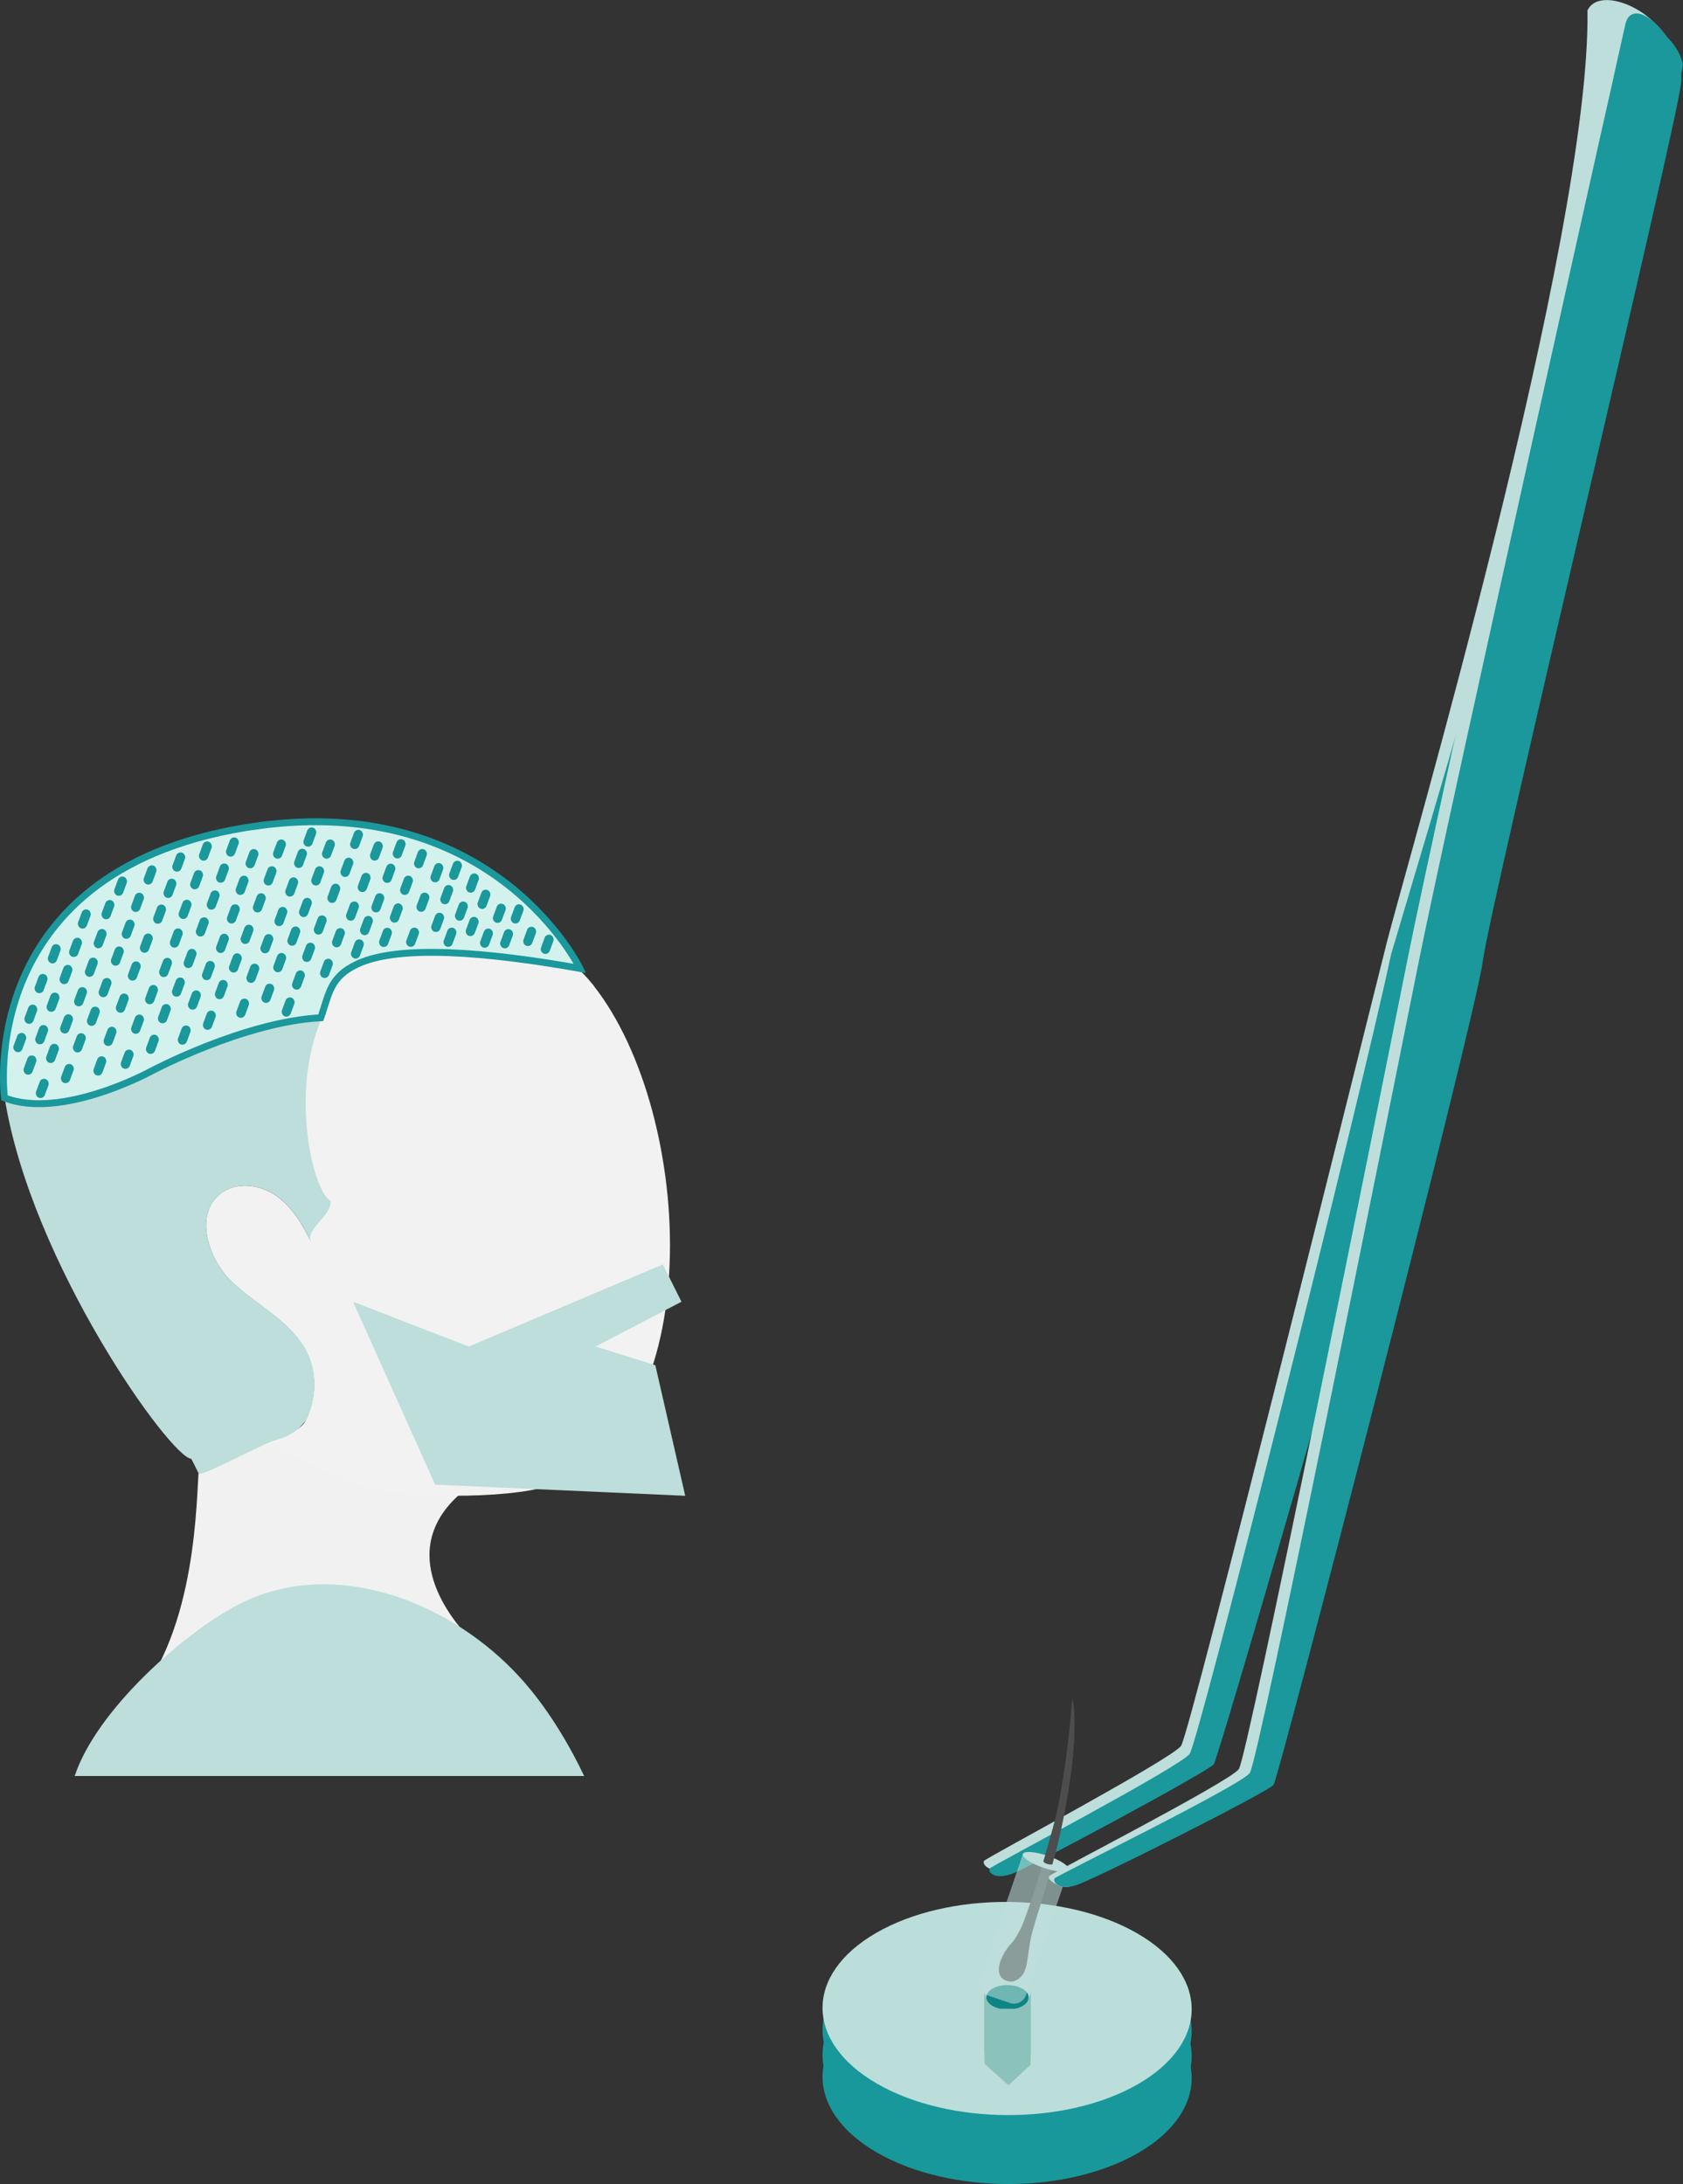<svg xmlns="http://www.w3.org/2000/svg" id="Calque_2" viewBox="0 0 224.64 291.49"><rect x="0" y="0" width="224.64" height="291.49" fill="#333333" stroke="none"/><g id="Calque_1-2"><g><path d="M40.69,189.73s.04,0,.06,0c.04-.07,.07-.15,.11-.22-.05,.07-.11,.15-.17,.22Z" style="fill:none;"></path><path d="M75.2,231.84s0,.01,.01,.02c.02,0,.04,0,.05-.01-.02,0-.05,0-.07,0Z" style="fill:#f1f1f1;"></path><path d="M61.63,217.48c-3.23-3.82-9.56-13.71,4.14-21.04-3.42-1.35-23.48-1.82-26.58-3.66,1.2-.88,2.15-2.05,2.82-3.36-.02,0-.04,0-.06,0-.85,1.09-2.01,1.97-3.63,2.39-1.99,.51-9.48,2.19-11.44,2.6-.03,0-.08-.01-.11-.02-.7,1.1,.4,17.41-6.22,28.99,4.17-4.13,8.91-7.68,12.72-9.62,7.35-3.75,20.69,.51,28.36,3.72Z" style="fill:#f1f1f1;"></path><path d="M75.21,231.86s0-.01-.01-.02c-1.31-2.2-2.75-4.32-4.38-6.32-4-4.92-9.4-8.98-15.29-11.45-7.67-3.22-16.18-3.75-23.53,0-3.81,1.94-8.55,5.5-12.72,9.62-4.26,4.21-7.89,9.02-9.31,13.35H77.97c-.84-1.77-1.76-3.5-2.76-5.19Z" style="fill:#bddedb;"></path><path d="M79.28,131.59s-.02-.02-.02-.03c-.1-.13-.21-.25-.32-.38-1.02-1.23-2.08-2.24-3.18-3.05-1.38-1.62-3.05-2.98-4.91-4.08-2.14-1.26-4.62-1.78-7.04-2.59-7.51-2.52-9.13-.23-16.19,5.45-10.83,8.7-21.26,18.13-14.46,26.88,2.01,2.58,4.3,4.76,7.06,6.22,.07,2.1,.47,4.06,1.29,5.75-1.13-2.34-2.51-4.67-4.64-6.16-2.13-1.49-5.19-1.92-7.29-.4-3.69,2.65-1.95,8.71,1.34,11.85,3.29,3.14,7.78,5.21,9.91,9.22,1.51,2.83,1.4,6.36,0,9.24-.04,.07-.07,.15-.11,.22-.68,1.31-3.27,1.93-4.47,2.81,3.1,1.85,8.08,4.22,11.49,5.57,5.11,2.02,20.23,1.97,25.34,.23,21.7-7.4,19.71-49.55,6.17-66.76Z" style="fill:#f2f2f2;"></path><polygon points="47.12 173.74 58.08 198.15 91.46 199.64 87.47 182.21 79.5 179.72 90.96 173.74 88.47 168.76 62.57 179.72 47.12 173.74" style="fill:#bddedb;"></polygon><path d="M30.93,171.05c-3.29-3.14-5.03-9.19-1.34-11.85,2.11-1.52,5.17-1.08,7.29,.4,2.13,1.49,3.5,3.82,4.64,6.16-.82-1.7,2.69-3.37,2.62-5.47-2.39-1.25-5.51-14.53-1.17-24.46-.05,0-.1,0-.14,0-10.24,.53-22.63,7.13-22.63,7.13,0,0-11.92,6.55-19.58,3.56,3.5,21.99,22.12,48,24.9,48.18,.04,0,1.03,2.06,1.06,2.05,1.96-.41,8.5-4.13,10.49-4.64,1.62-.41,2.78-1.3,3.63-2.39,.06-.07,.11-.15,.17-.22,1.39-2.87,1.5-6.4,0-9.24-2.13-4.01-6.63-6.08-9.91-9.22Z" style="fill:#bddedb;"></path><path d="M34.38,110.22C-3.67,115.53,.6,146.53,.6,146.53c7.67,2.98,19.58-3.56,19.58-3.56,0,0,12.39-6.6,22.63-7.13,1.11-3.07,1.14-5.46,4.97-7.21,5.57-2.55,17.17-1.59,29.63,.62,0,0-11.32-23.44-43.04-19.02Z" style="fill:#d3f2ee; stroke:#1a989b; stroke-miterlimit:10; stroke-width:.92px;"></path><rect x="3.5" y="134.04" width="1.25" height="2.65" rx=".62" ry=".62" transform="translate(47.19 6.97) rotate(20.29)" style="fill:#1a989b;"></rect><rect x="2.02" y="137.82" width="1.25" height="2.65" rx=".62" ry=".62" transform="translate(48.41 7.72) rotate(20.29)" style="fill:#1a989b;"></rect><rect x="4.86" y="129.95" width="1.25" height="2.65" rx=".62" ry=".62" transform="translate(45.86 6.24) rotate(20.29)" style="fill:#1a989b;"></rect><rect x="6.62" y="125.97" width="1.25" height="2.65" rx=".62" ry=".62" transform="translate(44.59 5.39) rotate(20.29)" style="fill:#1a989b;"></rect><rect x="9.46" y="125.12" width="1.25" height="2.65" rx=".62" ry=".62" transform="translate(44.47 4.35) rotate(20.29)" style="fill:#1a989b;"></rect><rect x="10.63" y="121.33" width="1.25" height="2.65" rx=".62" ry=".62" transform="translate(43.23 3.71) rotate(20.29)" style="fill:#1a989b;"></rect><rect x="13.79" y="120.09" width="1.25" height="2.65" rx=".62" ry=".62" transform="translate(42.99 2.53) rotate(20.29)" style="fill:#1a989b;"></rect><rect x="12.74" y="123.95" width="1.25" height="2.65" rx=".62" ry=".62" transform="translate(44.27 3.14) rotate(20.29)" style="fill:#1a989b;"></rect><rect x="8.18" y="128.74" width="1.25" height="2.65" rx=".62" ry=".62" transform="translate(45.65 5.02) rotate(20.29)" style="fill:#1a989b;"></rect><rect x="6.46" y="132.44" width="1.25" height="2.65" rx=".62" ry=".62" transform="translate(46.82 5.84) rotate(20.29)" style="fill:#1a989b;"></rect><rect x="4.94" y="136.77" width="1.25" height="2.65" rx=".62" ry=".62" transform="translate(48.23 6.64) rotate(20.29)" style="fill:#1a989b;"></rect><rect x="3.38" y="140.83" width="1.25" height="2.65" rx=".62" ry=".62" transform="translate(49.54 7.43) rotate(20.29)" style="fill:#1a989b;"></rect><rect x="6.39" y="139.27" width="1.25" height="2.65" rx=".62" ry=".62" transform="translate(49.18 6.29) rotate(20.29)" style="fill:#1a989b;"></rect><rect x="5.02" y="143.94" width="1.25" height="2.65" rx=".62" ry=".62" transform="translate(50.72 7.06) rotate(20.29)" style="fill:#1a989b;"></rect><rect x="8.26" y="135.33" width="1.25" height="2.65" rx=".62" ry=".62" transform="translate(47.94 5.4) rotate(20.29)" style="fill:#1a989b;"></rect><rect x="10.13" y="131.7" width="1.25" height="2.65" rx=".62" ry=".62" transform="translate(46.79 4.53) rotate(20.29)" style="fill:#1a989b;"></rect><rect x="11.57" y="127.77" width="1.25" height="2.65" rx=".62" ry=".62" transform="translate(45.52 3.78) rotate(20.29)" style="fill:#1a989b;"></rect><rect x="15.04" y="126.28" width="1.25" height="2.65" rx=".62" ry=".62" transform="translate(45.22 2.49) rotate(20.29)" style="fill:#1a989b;"></rect><rect x="16.48" y="122.7" width="1.25" height="2.65" rx=".62" ry=".62" transform="translate(44.07 1.76) rotate(20.29)" style="fill:#1a989b;"></rect><rect x="17.3" y="128.27" width="1.25" height="2.65" rx=".62" ry=".62" transform="translate(46.05 1.83) rotate(20.29)" style="fill:#1a989b;"></rect><rect x="14.06" y="137" width="1.25" height="2.65" rx=".62" ry=".62" transform="translate(48.88 3.49) rotate(20.29)" style="fill:#1a989b;"></rect><rect x="11.84" y="134.32" width="1.25" height="2.65" rx=".62" ry=".62" transform="translate(47.81 4.09) rotate(20.29)" style="fill:#1a989b;"></rect><rect x="9.97" y="137.86" width="1.25" height="2.65" rx=".62" ry=".62" transform="translate(48.92 4.96) rotate(20.29)" style="fill:#1a989b;"></rect><rect x="8.37" y="141.96" width="1.25" height="2.65" rx=".62" ry=".62" transform="translate(50.24 5.77) rotate(20.29)" style="fill:#1a989b;"></rect><rect x="12.7" y="140.94" width="1.25" height="2.65" rx=".62" ry=".62" transform="translate(50.16 4.21) rotate(20.29)" style="fill:#1a989b;"></rect><rect x="15.7" y="132.56" width="1.25" height="2.65" rx=".62" ry=".62" transform="translate(47.44 2.65) rotate(20.29)" style="fill:#1a989b;"></rect><rect x="17.73" y="119.11" width="1.25" height="2.65" rx=".62" ry=".62" transform="translate(42.9 1.11) rotate(20.29)" style="fill:#1a989b;"></rect><rect x="13.4" y="130.49" width="1.25" height="2.65" rx=".62" ry=".62" transform="translate(46.58 3.31) rotate(20.29)" style="fill:#1a989b;"></rect><rect x="24.08" y="120.05" width="1.25" height="2.65" rx=".62" ry=".62" transform="translate(43.62 -1.04) rotate(20.29)" style="fill:#1a989b;"></rect><rect x="17.73" y="135.37" width="1.25" height="2.65" rx=".62" ry=".62" transform="translate(48.54 2.12) rotate(20.29)" style="fill:#1a989b;"></rect><rect x="16.36" y="140.05" width="1.25" height="2.65" rx=".62" ry=".62" transform="translate(50.07 2.88) rotate(20.29)" style="fill:#1a989b;"></rect><rect x="19.6" y="131.43" width="1.25" height="2.65" rx=".62" ry=".62" transform="translate(47.29 1.22) rotate(20.29)" style="fill:#1a989b;"></rect><rect x="21.47" y="127.8" width="1.25" height="2.65" rx=".62" ry=".62" transform="translate(46.15 .35) rotate(20.29)" style="fill:#1a989b;"></rect><rect x="22.91" y="123.87" width="1.25" height="2.65" rx=".62" ry=".62" transform="translate(44.87 -.39) rotate(20.29)" style="fill:#1a989b;"></rect><rect x="26.38" y="122.39" width="1.25" height="2.65" rx=".62" ry=".62" transform="translate(44.57 -1.69) rotate(20.29)" style="fill:#1a989b;"></rect><rect x="27.83" y="118.8" width="1.25" height="2.65" rx=".62" ry=".62" transform="translate(43.42 -2.41) rotate(20.29)" style="fill:#1a989b;"></rect><rect x="23.19" y="130.42" width="1.25" height="2.65" rx=".62" ry=".62" transform="translate(47.16 -.08) rotate(20.29)" style="fill:#1a989b;"></rect><rect x="21.32" y="133.96" width="1.25" height="2.65" rx=".62" ry=".62" transform="translate(48.27 .79) rotate(20.29)" style="fill:#1a989b;"></rect><rect x="19.72" y="138.06" width="1.25" height="2.65" rx=".62" ry=".62" transform="translate(49.59 1.59) rotate(20.29)" style="fill:#1a989b;"></rect><rect x="29.07" y="115.21" width="1.25" height="2.65" rx=".62" ry=".62" transform="translate(42.25 -3.07) rotate(20.29)" style="fill:#1a989b;"></rect><rect x="24.75" y="126.6" width="1.25" height="2.65" rx=".62" ry=".62" transform="translate(45.93 -.86) rotate(20.29)" style="fill:#1a989b;"></rect><rect x="31.69" y="116.83" width="1.25" height="2.65" rx=".62" ry=".62" transform="translate(42.98 -3.87) rotate(20.29)" style="fill:#1a989b;"></rect><rect x="25.33" y="132.15" width="1.25" height="2.65" rx=".62" ry=".62" transform="translate(47.89 -.72) rotate(20.29)" style="fill:#1a989b;"></rect><rect x="23.97" y="136.83" width="1.25" height="2.65" rx=".62" ry=".62" transform="translate(49.43 .04) rotate(20.29)" style="fill:#1a989b;"></rect><rect x="27.2" y="128.21" width="1.25" height="2.65" rx=".62" ry=".62" transform="translate(46.64 -1.61) rotate(20.29)" style="fill:#1a989b;"></rect><rect x="29.07" y="124.59" width="1.25" height="2.65" rx=".62" ry=".62" transform="translate(45.5 -2.49) rotate(20.29)" style="fill:#1a989b;"></rect><rect x="30.52" y="120.65" width="1.25" height="2.65" rx=".62" ry=".62" transform="translate(44.23 -3.23) rotate(20.29)" style="fill:#1a989b;"></rect><rect x="33.99" y="119.17" width="1.25" height="2.65" rx=".62" ry=".62" transform="translate(43.93 -4.52) rotate(20.29)" style="fill:#1a989b;"></rect><rect x="35.43" y="115.58" width="1.25" height="2.65" rx=".62" ry=".62" transform="translate(42.77 -5.25) rotate(20.29)" style="fill:#1a989b;"></rect><rect x="30.79" y="127.2" width="1.25" height="2.65" rx=".62" ry=".62" transform="translate(46.52 -2.92) rotate(20.29)" style="fill:#1a989b;"></rect><rect x="28.92" y="130.75" width="1.25" height="2.65" rx=".62" ry=".62" transform="translate(47.63 -2.05) rotate(20.29)" style="fill:#1a989b;"></rect><rect x="27.32" y="134.84" width="1.25" height="2.65" rx=".62" ry=".62" transform="translate(48.95 -1.24) rotate(20.29)" style="fill:#1a989b;"></rect><rect x="36.68" y="112" width="1.25" height="2.65" rx=".62" ry=".62" transform="translate(41.61 -5.9) rotate(20.29)" style="fill:#1a989b;"></rect><rect x="32.35" y="123.38" width="1.25" height="2.65" rx=".62" ry=".62" transform="translate(45.29 -3.7) rotate(20.29)" style="fill:#1a989b;"></rect><rect x="39.48" y="113.24" width="1.25" height="2.65" rx=".62" ry=".62" transform="translate(42.22 -6.8) rotate(20.29)" style="fill:#1a989b;"></rect><rect x="33.13" y="128.57" width="1.25" height="2.65" rx=".62" ry=".62" transform="translate(47.13 -3.64) rotate(20.29)" style="fill:#1a989b;"></rect><rect x="31.76" y="133.24" width="1.25" height="2.65" rx=".62" ry=".62" transform="translate(48.67 -2.88) rotate(20.29)" style="fill:#1a989b;"></rect><rect x="35" y="124.63" width="1.25" height="2.65" rx=".62" ry=".62" transform="translate(45.88 -4.54) rotate(20.29)" style="fill:#1a989b;"></rect><rect x="36.87" y="121" width="1.25" height="2.65" rx=".62" ry=".62" transform="translate(44.74 -5.41) rotate(20.29)" style="fill:#1a989b;"></rect><rect x="38.31" y="117.06" width="1.25" height="2.65" rx=".62" ry=".62" transform="translate(43.47 -6.16) rotate(20.29)" style="fill:#1a989b;"></rect><rect x="41.78" y="115.58" width="1.25" height="2.65" rx=".62" ry=".62" transform="translate(43.17 -7.45) rotate(20.29)" style="fill:#1a989b;"></rect><rect x="43.22" y="112" width="1.25" height="2.65" rx=".62" ry=".62" transform="translate(42.01 -8.17) rotate(20.29)" style="fill:#1a989b;"></rect><rect x="38.59" y="123.61" width="1.25" height="2.65" rx=".62" ry=".62" transform="translate(45.76 -5.84) rotate(20.29)" style="fill:#1a989b;"></rect><rect x="36.71" y="127.16" width="1.25" height="2.65" rx=".62" ry=".62" transform="translate(46.87 -4.98) rotate(20.29)" style="fill:#1a989b;"></rect><rect x="35.12" y="131.25" width="1.25" height="2.65" rx=".62" ry=".62" transform="translate(48.19 -4.17) rotate(20.29)" style="fill:#1a989b;"></rect><rect x="18.91" y="124.55" width="1.25" height="2.65" rx=".62" ry=".62" transform="translate(44.86 1.04) rotate(20.29)" style="fill:#1a989b;"></rect><rect x="40.14" y="119.79" width="1.25" height="2.65" rx=".62" ry=".62" transform="translate(44.53 -6.62) rotate(20.29)" style="fill:#1a989b;"></rect><rect x="20.68" y="120.69" width="1.25" height="2.65" rx=".62" ry=".62" transform="translate(43.63 .18) rotate(20.29)" style="fill:#1a989b;"></rect><rect x="40.57" y="125.78" width="1.25" height="2.65" rx=".62" ry=".62" transform="translate(46.63 -6.4) rotate(20.29)" style="fill:#1a989b;"></rect><rect x="39.21" y="129.48" width="1.25" height="2.65" rx=".62" ry=".62" transform="translate(47.83 -5.7) rotate(20.29)" style="fill:#1a989b;"></rect><rect x="42.12" y="122.13" width="1.25" height="2.65" rx=".62" ry=".62" transform="translate(45.46 -7.16) rotate(20.29)" style="fill:#1a989b;"></rect><rect x="43.93" y="117.9" width="1.25" height="2.65" rx=".62" ry=".62" transform="translate(44.11 -8.05) rotate(20.29)" style="fill:#1a989b;"></rect><rect x="45.68" y="114.43" width="1.25" height="2.65" rx=".62" ry=".62" transform="translate(43.01 -8.87) rotate(20.29)" style="fill:#1a989b;"></rect><rect x="49.62" y="112.25" width="1.25" height="2.65" rx=".62" ry=".62" transform="translate(42.5 -10.37) rotate(20.29)" style="fill:#1a989b;"></rect><rect x="19.41" y="115.45" width="1.25" height="2.65" rx=".62" ry=".62" transform="translate(41.73 .3) rotate(20.29)" style="fill:#1a989b;"></rect><rect x="46.42" y="120.28" width="1.25" height="2.65" rx=".62" ry=".62" transform="translate(45.09 -8.77) rotate(20.29)" style="fill:#1a989b;"></rect><rect x="44.55" y="123.83" width="1.25" height="2.65" rx=".62" ry=".62" transform="translate(46.2 -7.9) rotate(20.29)" style="fill:#1a989b;"></rect><rect x="42.95" y="127.92" width="1.25" height="2.65" rx=".62" ry=".62" transform="translate(47.52 -7.09) rotate(20.29)" style="fill:#1a989b;"></rect><rect x="22.06" y="117.24" width="1.25" height="2.65" rx=".62" ry=".62" transform="translate(42.52 -.51) rotate(20.29)" style="fill:#1a989b;"></rect><rect x="47.98" y="116.46" width="1.25" height="2.65" rx=".62" ry=".62" transform="translate(43.86 -9.55) rotate(20.29)" style="fill:#1a989b;"></rect><rect x="26.79" y="112.27" width="1.25" height="2.65" rx=".62" ry=".62" transform="translate(41.09 -2.46) rotate(20.29)" style="fill:#1a989b;"></rect><rect x="49.81" y="119.17" width="1.25" height="2.65" rx=".62" ry=".62" transform="translate(44.91 -10.01) rotate(20.29)" style="fill:#1a989b;"></rect><rect x="48.29" y="122.21" width="1.25" height="2.65" rx=".62" ry=".62" transform="translate(45.87 -9.3) rotate(20.29)" style="fill:#1a989b;"></rect><rect x="51.29" y="115.23" width="1.25" height="2.65" rx=".62" ry=".62" transform="translate(43.64 -10.77) rotate(20.29)" style="fill:#1a989b;"></rect><rect x="47.08" y="125.33" width="1.25" height="2.65" rx=".62" ry=".62" transform="translate(46.88 -8.68) rotate(20.29)" style="fill:#1a989b;"></rect><rect x="25.62" y="116.09" width="1.25" height="2.65" rx=".62" ry=".62" transform="translate(42.34 -1.82) rotate(20.29)" style="fill:#1a989b;"></rect><rect x="30.4" y="111.72" width="1.25" height="2.65" rx=".62" ry=".62" transform="translate(41.12 -3.74) rotate(20.29)" style="fill:#1a989b;"></rect><rect x="33.01" y="113.28" width="1.25" height="2.65" rx=".62" ry=".62" transform="translate(41.83 -4.55) rotate(20.29)" style="fill:#1a989b;"></rect><rect x="55.5" y="113.28" width="1.25" height="2.65" rx=".62" ry=".62" transform="translate(43.22 -12.35) rotate(20.29)" style="fill:#1a989b;"></rect><rect x="53.63" y="116.83" width="1.25" height="2.65" rx=".62" ry=".62" transform="translate(44.34 -11.48) rotate(20.29)" style="fill:#1a989b;"></rect><rect x="52.27" y="120.53" width="1.25" height="2.65" rx=".62" ry=".62" transform="translate(45.54 -10.78) rotate(20.29)" style="fill:#1a989b;"></rect><rect x="15.47" y="116.95" width="1.25" height="2.65" rx=".62" ry=".62" transform="translate(42.01 1.76) rotate(20.29)" style="fill:#1a989b;"></rect><rect x="23.23" y="113.73" width="1.25" height="2.65" rx=".62" ry=".62" transform="translate(41.38 -1.13) rotate(20.29)" style="fill:#1a989b;"></rect><rect x="40.73" y="110.4" width="1.25" height="2.65" rx=".62" ry=".62" transform="translate(41.31 -7.41) rotate(20.29)" style="fill:#1a989b;"></rect><rect x="55.82" y="119.09" width="1.25" height="2.65" rx=".62" ry=".62" transform="translate(45.26 -12.1) rotate(20.29)" style="fill:#1a989b;"></rect><rect x="54.45" y="123.77" width="1.25" height="2.65" rx=".62" ry=".62" transform="translate(46.79 -11.34) rotate(20.29)" style="fill:#1a989b;"></rect><rect x="57.69" y="115.15" width="1.25" height="2.65" rx=".62" ry=".62" transform="translate(44.01 -12.99) rotate(20.29)" style="fill:#1a989b;"></rect><rect x="50.83" y="123.79" width="1.25" height="2.65" rx=".62" ry=".62" transform="translate(46.58 -10.08) rotate(20.29)" style="fill:#1a989b;"></rect><rect x="46.97" y="110.71" width="1.25" height="2.65" rx=".62" ry=".62" transform="translate(41.8 -9.55) rotate(20.29)" style="fill:#1a989b;"></rect><rect x="37.84" y="133.08" width="1.25" height="2.65" rx=".62" ry=".62" transform="translate(48.99 -5) rotate(20.29)" style="fill:#1a989b;"></rect><rect x="60.18" y="114.84" width="1.25" height="2.65" rx=".62" ry=".62" transform="translate(44.05 -13.88) rotate(20.29)" style="fill:#1a989b;"></rect><rect x="59.01" y="118.08" width="1.25" height="2.65" rx=".62" ry=".62" transform="translate(45.1 -13.27) rotate(20.29)" style="fill:#1a989b;"></rect><rect x="57.8" y="121.78" width="1.25" height="2.65" rx=".62" ry=".62" transform="translate(46.31 -12.62) rotate(20.29)" style="fill:#1a989b;"></rect><rect x="70.08" y="123.65" width="1.25" height="2.65" rx=".62" ry=".62" transform="translate(47.72 -16.76) rotate(20.29)" style="fill:#1a989b;"></rect><rect x="60.96" y="120.28" width="1.25" height="2.65" rx=".62" ry=".62" transform="translate(45.99 -13.81) rotate(20.29)" style="fill:#1a989b;"></rect><rect x="59.44" y="123.77" width="1.25" height="2.65" rx=".62" ry=".62" transform="translate(47.1 -13.07) rotate(20.29)" style="fill:#1a989b;"></rect><rect x="62.44" y="116.53" width="1.25" height="2.65" rx=".62" ry=".62" transform="translate(44.78 -14.55) rotate(20.29)" style="fill:#1a989b;"></rect><rect x="52.65" y="111.96" width="1.25" height="2.65" rx=".62" ry=".62" transform="translate(42.59 -11.44) rotate(20.29)" style="fill:#1a989b;"></rect><rect x="63.97" y="118.7" width="1.25" height="2.65" rx=".62" ry=".62" transform="translate(45.63 -14.95) rotate(20.29)" style="fill:#1a989b;"></rect><rect x="62.4" y="122.33" width="1.25" height="2.65" rx=".62" ry=".62" transform="translate(46.79 -14.18) rotate(20.29)" style="fill:#1a989b;"></rect><rect x="66.03" y="120.57" width="1.25" height="2.65" rx=".62" ry=".62" transform="translate(46.4 -15.55) rotate(20.29)" style="fill:#1a989b;"></rect><rect x="68.41" y="120.65" width="1.25" height="2.65" rx=".62" ry=".62" transform="translate(46.58 -16.37) rotate(20.29)" style="fill:#1a989b;"></rect><rect x="64.31" y="123.89" width="1.25" height="2.65" rx=".62" ry=".62" transform="translate(47.45 -14.75) rotate(20.29)" style="fill:#1a989b;"></rect><rect x="72.42" y="124.71" width="1.25" height="2.65" rx=".62" ry=".62" transform="translate(48.23 -17.51) rotate(20.29)" style="fill:#1a989b;"></rect><rect x="67" y="123.97" width="1.25" height="2.65" rx=".62" ry=".62" transform="translate(47.64 -15.68) rotate(20.29)" style="fill:#1a989b;"></rect></g><path d="M151.9,281.11c-9.59,5.54-25.19,5.51-34.84-.06-9.65-5.57-9.7-14.58-.11-20.12,9.59-5.54,25.19-5.51,34.84,.06,9.65,5.57,9.7,14.58,.11,20.12" style="fill:#18989b;"></path><path d="M151.9,284.42c-9.59,5.54-25.19,5.51-34.84-.06-9.65-5.57-9.7-14.58-.11-20.12,9.59-5.54,25.19-5.51,34.84,.06,9.65,5.57,9.7,14.58,.11,20.12" style="fill:#18989b;"></path><path d="M151.9,287.36c-9.59,5.54-25.19,5.51-34.84-.06-9.65-5.57-9.7-14.58-.11-20.12,9.59-5.54,25.19-5.51,34.84,.06,9.65,5.57,9.7,14.58,.11,20.12" style="fill:#18989b;"></path><path d="M151.9,278.16c-9.59,5.54-25.19,5.51-34.84-.06-9.65-5.57-9.7-14.58-.11-20.12,9.59-5.54,25.19-5.51,34.84,.06,9.65,5.57,9.7,14.58,.11,20.12" style="fill:#bcdedb;"></path><path d="M137.59,265.73h0s0,.08,0,.12c0,.46-.3,.91-.9,1.26,0,0,0,0-.02,0,0,0,0,0,0,0h-.01c-.6,.34-1.38,.51-2.16,.51-.7,0-1.41-.14-1.98-.41-.08-.04-.16-.08-.24-.12-.61-.35-.92-.82-.92-1.28,0-.03,0-.06,0-.09h0v7.67c0,.11,.07,2.08,.07,2.08l3.18,2.85,2.95-2.74s.04-2.13,.04-2.19v-7.67Z" style="fill:#8cc2bc;"></path><path d="M134.46,264.94c-.72,0-1.44,.16-1.99,.48-.52,.3-.78,.68-.82,1.07,0,.03,0,.06,0,.08,0,.42,.28,.84,.83,1.16,.07,.04,.14,.08,.22,.11,.24,.11,.5,.2,.77,.26,.1,0,.2,0,.3,0,.56,0,1.15,0,1.69,.01,.36-.08,.71-.19,1-.36h0s0,0,0,0c0,0,0,0,0,0,0,0,0,0,.01,0,.55-.32,.82-.73,.82-1.15,0-.04,0-.07,0-.11-.04-.39-.31-.77-.83-1.06-.56-.32-1.29-.48-2.02-.48" style="fill:#0f8485;"></path><g><path d="M211.89,1.38c.46,30.25-24.17,114.11-26.77,124.35-2.59,10.24-26.25,105.56-27.48,107.29-1.22,1.73-25.93,14.91-26.28,15.33-.35,.42,.72,1.81,3.17,.95,2.33-.78,25.57-13.94,26.32-14.89s27.52-101.87,28.61-109.63c1.09-7.76,32.85-111.38,33.42-116.89,.57-5.5-9.16-10.35-10.99-6.5Z" style="fill:#bddedb;"></path><path d="M224.64,8.58c-1.17-4.73-6.69-6.97-7.78-3.24-.28,3.33-.9,7.49-1.8,12.27-3.04,16.21-9.13,39.44-15,60.42-6.72,24.02-13.16,45.11-14.39,49.37-4.18,19.7-25.65,104.96-26.88,106.68-1.23,1.72-26.29,14.87-26.65,15.28-.17,.2-.08,.55,.32,.79,.43,.28,1.25,.4,2.49-.01,2.33-.77,26.29-13.71,27.05-14.65,.47-.59,10.94-36.53,19.74-67.48,5.26-18.5,9.93-35.21,11.51-41.53,2.42-9.66,12.14-45.05,20.14-74.59,3.2-11.83,6.13-22.72,8.19-30.65,1.8-6.88,2.94-11.55,3.06-12.64Z" style="fill:#1a989b;"></path><path d="M215.47,2.76s-23.61,105.32-27.58,125.18c-3.97,19.85-21.34,106.5-22.54,108.18s-25.03,13.9-25.37,14.3c-.35,.4,1.59,1.75,2.9,1.34,2.28-.65,24.89-13.1,25.62-14.03,.73-.93,26.9-102.13,27.96-109.98,1.06-7.84,25.91-111.6,26.47-117.18,.55-5.57-6.44-12.33-7.45-7.81Z" style="fill:#bddedb;"></path><g><path d="M143.14,226.73s1.16,4.17-1.21,15.98c-1.58,7.87-3.8,13.33-4.35,16.02-.22,1.06-.28,1.92-.52,3.3-.07,.41-.19,.82-.37,1.21-.16,.33-.67,1.02-1.46,1.21-.46,.11-1.44-.09-1.75-.81-.18-.41-.19-.72-.12-1.18,.03-.2,.08-.42,.14-.62,.09-.29,.23-.57,.36-.84,.17-.34,.35-.64,.56-.93,.33-.47,.74-.81,1.06-1.31,.35-.54,.84-1.44,1.07-2.05,.95-2.53,1.63-4.6,2.96-9.09,1.65-5.57,1.82-6.69,2.41-10.36,.83-5.15,1.22-10.51,1.22-10.51Z" style="fill:#4d4d4d;"></path><path d="M131.85,266.33l2.98,1.01c.86,.29,1.8-.17,2.1-1.03l5.71-16.77-6.11-2.08-5.71,16.77c-.29,.86,.17,1.8,1.03,2.1Z" style="fill:#bddedb; opacity:.55;"></path><path d="M136.53,247.46c-.15,.44,1.09,1.27,2.78,1.84,1.69,.57,3.18,.68,3.33,.24,.15-.44-1.09-1.27-2.78-1.85-1.69-.57-3.18-.68-3.33-.24Z" style="fill:#bddedb;"></path><path d="M139.26,248.43c.09-.29,.15-.51,.24-.82,1.65-5.57,1.82-6.69,2.41-10.36,.83-5.15,1.22-10.51,1.22-10.51,0,0,1.16,4.17-1.21,15.98-.45,2.24-.95,4.27-1.45,6.11-.34,.1-1.04-.09-1.21-.39Z" style="fill:#4d4d4d;"></path></g><path d="M197.92,128.26c1.06-7.85,25.91-111.6,26.47-117.18,.33-3.3-1.99-7.01-4.15-8.55-.76-.56-1.52-.83-2.12-.7-.55,.1-.98,.55-1.18,1.44,0,0-23.61,105.33-27.59,125.18-3.97,19.85-21.33,106.49-22.53,108.18-1.2,1.68-25.7,13.66-26.04,14.06-.14,.16-.09,.48,.2,.73,.17,.16,.43,.28,.78,.36,.44,.09,1.04,.08,1.79-.14,2.28-.65,25.7-12.48,26.43-13.41,.73-.92,26.89-102.13,27.95-109.97Z" style="fill:#1a989b;"></path><path d="M209.38,36.89c.43-.84-1.98-.19-1.98,1.95,.88,3.14,1.91-2.31,1.91-2.31l6.06-26.27-3.2,1.97-4.5,23.62,1.71,1.03Z" style="fill:#bddedb;"></path></g></g></svg>